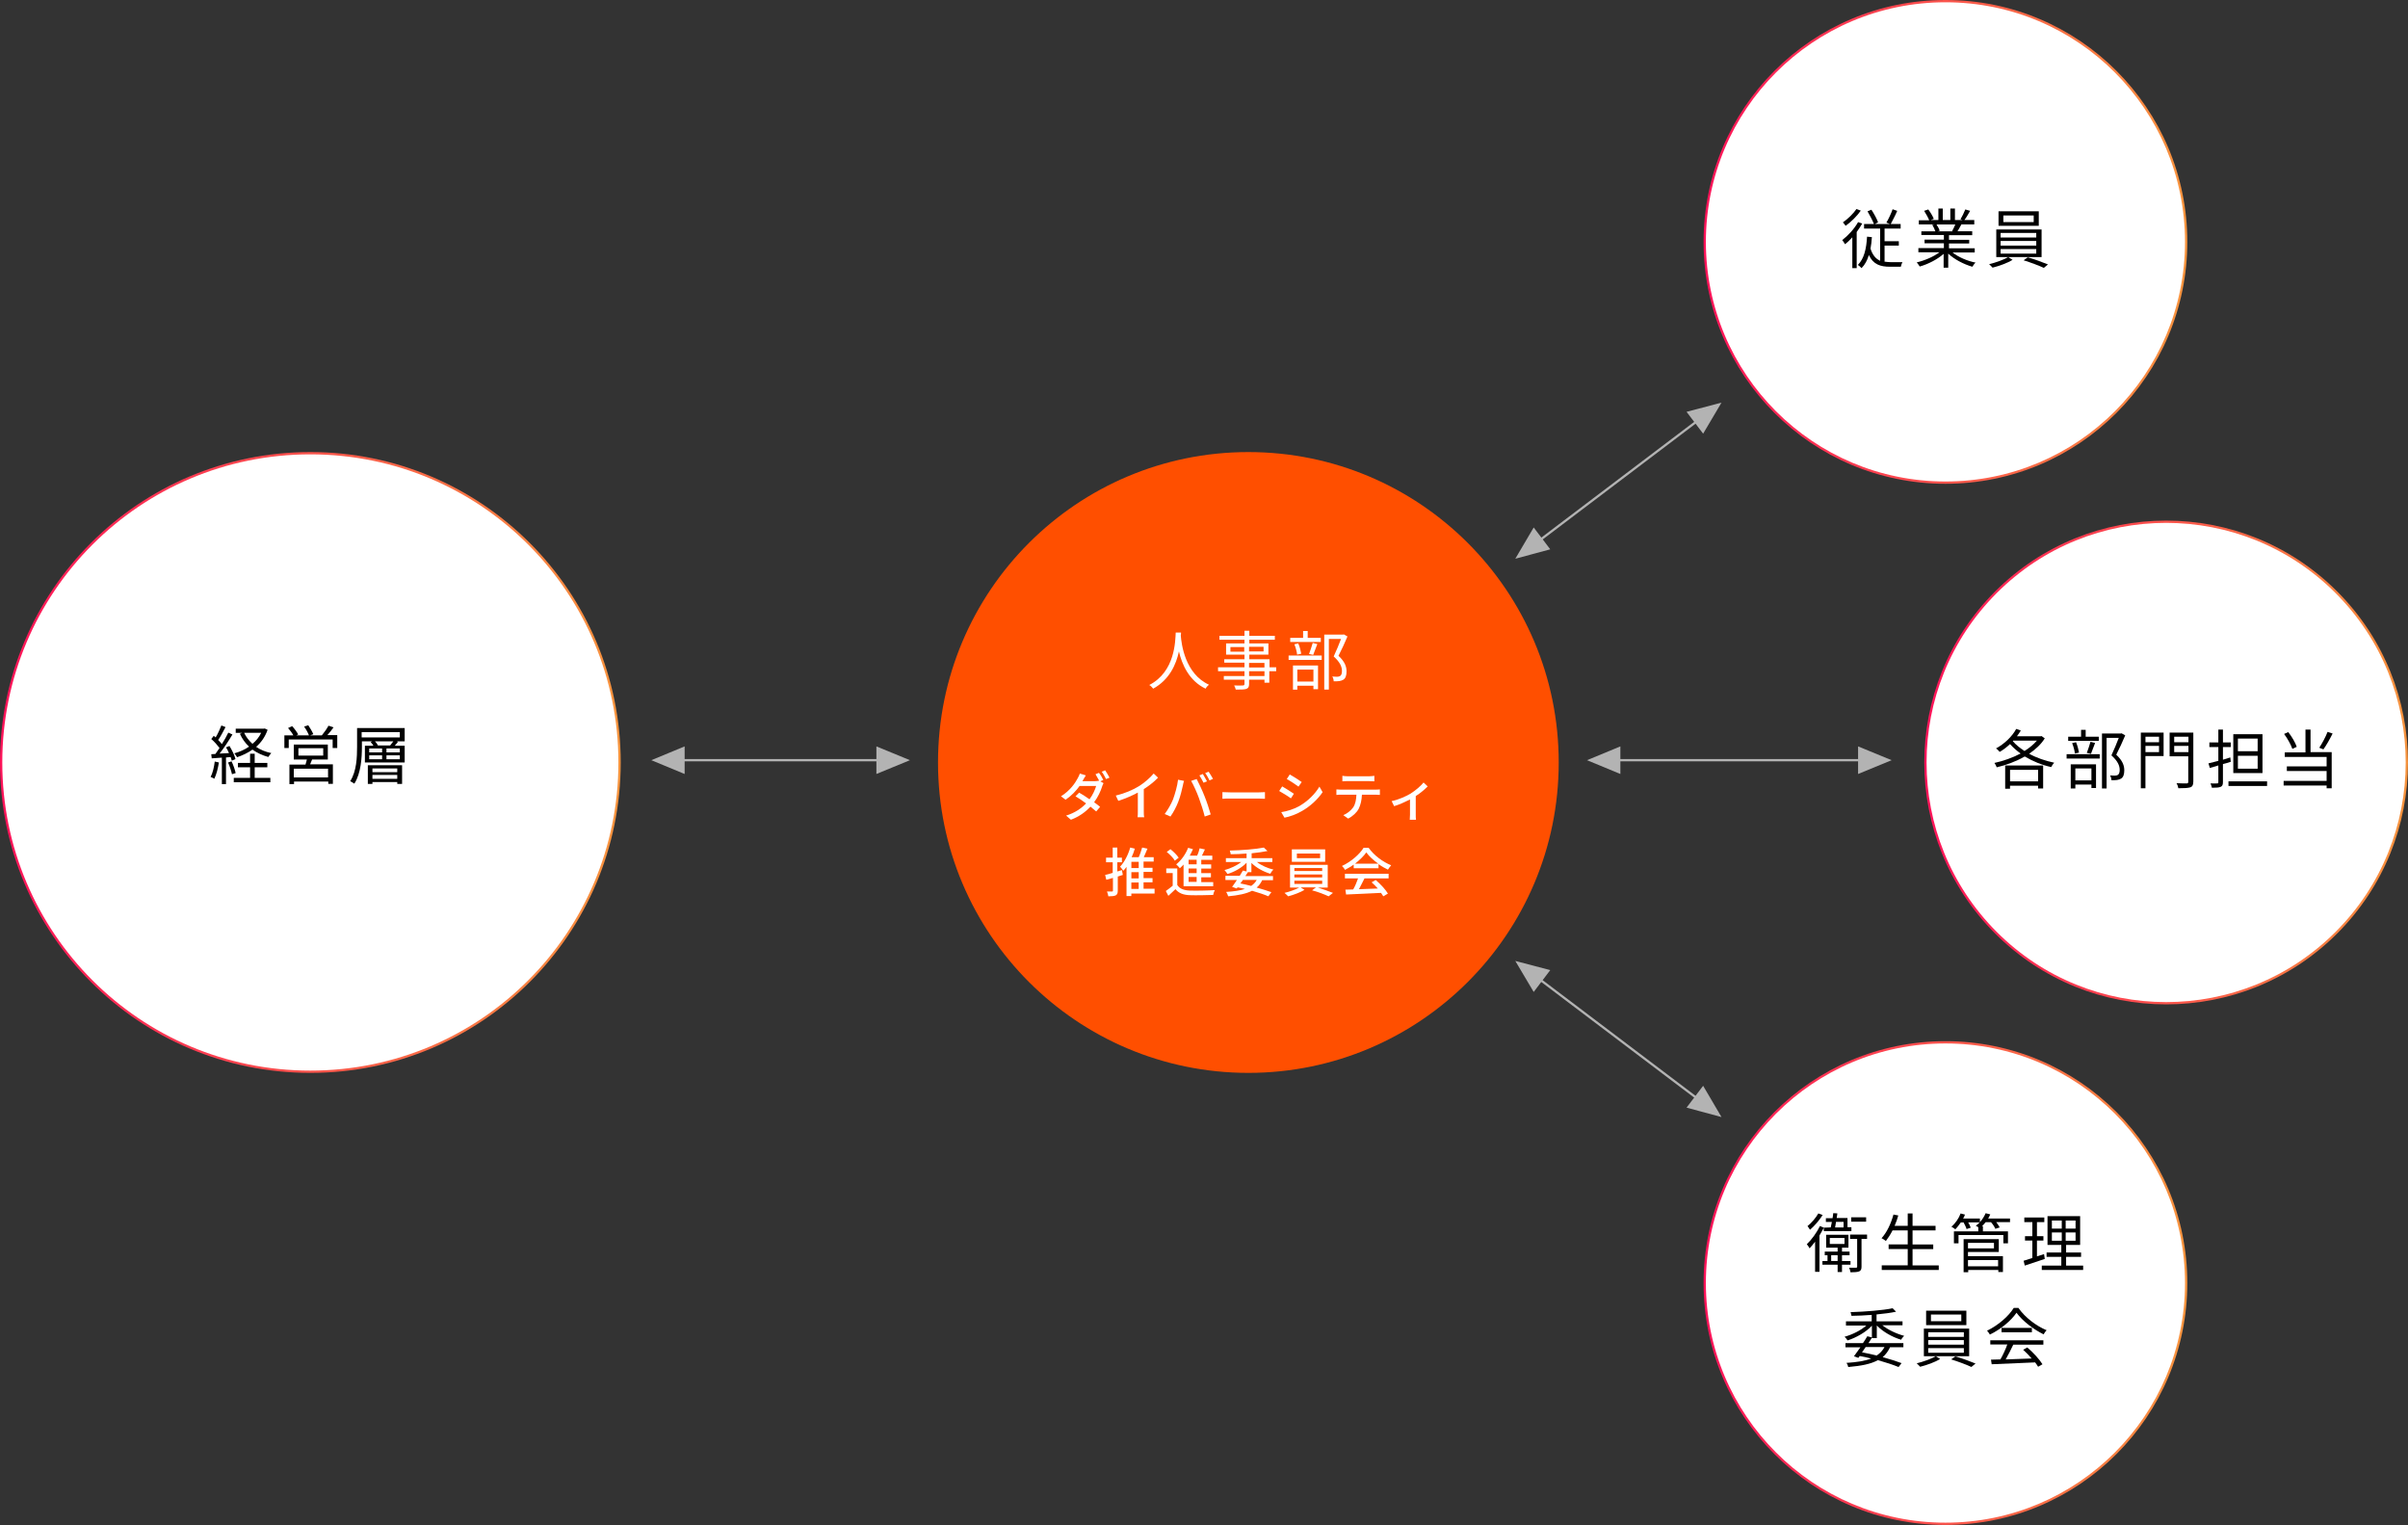 <?xml version="1.0" encoding="UTF-8"?>
<svg id="_レイヤー_2" data-name="レイヤー_2" xmlns="http://www.w3.org/2000/svg" xmlns:xlink="http://www.w3.org/1999/xlink" viewBox="0 0 727.63 460.73">
  <rect x="0" y="0" width="727.63" height="460.73" fill="#333333" stroke="none"/>
  <defs>
    <style>
      .cls-1, .cls-2 {
        fill: none;
      }

      .cls-3 {
        fill: #ff4f00;
      }

      .cls-4 {
        fill: url(#_名称未設定グラデーション_5);
      }

      .cls-5 {
        fill: #fff;
      }

      .cls-6 {
        fill: url(#_名称未設定グラデーション_5-2);
      }

      .cls-7 {
        fill: url(#_名称未設定グラデーション_5-3);
      }

      .cls-8 {
        fill: url(#_名称未設定グラデーション_5-4);
      }

      .cls-2 {
        stroke: #b3b3b3;
        stroke-miterlimit: 10;
        stroke-width: .69px;
      }

      .cls-9 {
        fill: #b3b3b3;
      }
    </style>
    <linearGradient id="_名称未設定グラデーション_5" data-name="名称未設定グラデーション 5" x1="514.77" y1="2852.76" x2="660.94" y2="2852.76" gradientTransform="translate(0 2925.84) scale(1 -1)" gradientUnits="userSpaceOnUse">
      <stop offset="0" stop-color="#ff145a"/>
      <stop offset="1" stop-color="#f7943e"/>
    </linearGradient>
    <linearGradient id="_名称未設定グラデーション_5-2" data-name="名称未設定グラデーション 5" x1="0" y1="2695.48" x2="187.57" y2="2695.48" xlink:href="#_名称未設定グラデーション_5"/>
    <clipPath id="clippath">
      <circle class="cls-3" cx="377.22" cy="230.36" r="93.78"/>
    </clipPath>
    <clipPath id="clippath-1">
      <rect class="cls-1" x="82.49" y="132.37" width="512.97" height="295.73"/>
    </clipPath>
    <linearGradient id="_名称未設定グラデーション_5-3" data-name="名称未設定グラデーション 5" x1="581.47" y1="2695.48" x2="727.63" y2="2695.48" gradientTransform="translate(-1714.28 1673.52) rotate(45) scale(1 -1)" xlink:href="#_名称未設定グラデーション_5"/>
    <linearGradient id="_名称未設定グラデーション_5-4" data-name="名称未設定グラデーション 5" y1="2538.19" y2="2538.19" xlink:href="#_名称未設定グラデーション_5"/>
  </defs>
  <g id="Footer">
    <g>
      <circle class="cls-4" cx="587.86" cy="73.08" r="73.08"/>
      <circle class="cls-5" cx="587.86" cy="73.08" r="72.39"/>
      <circle class="cls-6" cx="93.78" cy="230.36" r="93.78"/>
      <circle class="cls-5" cx="93.78" cy="230.36" r="93.09"/>
      <g>
        <path d="M66.14,230.36c-.28,1.81-.76,3.68-1.39,4.93-.21-.21-.83-.42-1.11-.56.63-1.18,1.04-2.92,1.25-4.65l1.25.28ZM68.29,228.83v8.06h-1.25v-7.99c-1.11.07-2.15.14-3.06.21l-.14-1.25,1.25-.07c.42-.56.83-1.18,1.25-1.81-.63-.83-1.6-1.95-2.5-2.71l.76-.97c.21.14.35.35.56.49.69-1.11,1.32-2.57,1.74-3.61l1.25.49c-.69,1.25-1.46,2.85-2.22,3.89.42.42.83.9,1.11,1.25.76-1.18,1.46-2.43,1.95-3.47l1.25.56c-1.11,1.88-2.57,4.1-3.89,5.77l2.85-.14c-.28-.63-.56-1.25-.9-1.74l1.04-.42c.76,1.25,1.6,2.92,1.81,3.96l-1.11.49c-.07-.35-.21-.69-.35-1.11l-1.39.14ZM69.96,230.02c.56,1.11,1.04,2.57,1.25,3.54l-1.11.35c-.21-.97-.69-2.43-1.18-3.54l1.04-.35ZM77.04,235.02h4.65v1.32h-11.05v-1.32h4.93v-3.2h-3.68v-1.32h3.68v-2.78h1.39v2.78h3.82v1.32h-3.82v3.2h.07ZM80.86,220.5c-.76,2.15-1.95,3.82-3.47,5.14,1.32.9,2.85,1.53,4.59,1.88-.28.28-.69.83-.9,1.18-1.81-.49-3.4-1.25-4.79-2.22-1.39.97-2.99,1.74-4.65,2.29-.21-.35-.56-.9-.83-1.18,1.6-.42,3.13-1.11,4.45-2.01-1.18-1.11-2.08-2.36-2.78-3.89l.76-.28h-2.01v-1.25h8.48l.28-.07.9.42ZM73.78,221.4c.56,1.25,1.46,2.36,2.5,3.33,1.11-.9,2.01-2.01,2.64-3.33h-5.14Z"/>
        <path d="M101.91,222.17v3.82h-1.39v-2.57h-13.27v2.57h-1.32v-3.82h2.71c-.35-.69-1.04-1.6-1.6-2.22l1.25-.56c.69.76,1.46,1.81,1.81,2.5l-.56.28h3.82c-.28-.76-.9-1.88-1.46-2.64l1.25-.42c.56.83,1.25,2.01,1.53,2.71l-.97.35h3.54c.69-.83,1.53-2.01,2.01-2.92l1.53.49c-.56.83-1.25,1.67-1.88,2.36h2.99v.07ZM94.34,229.39c-.21.56-.42,1.04-.63,1.53h6.88v5.9h-1.39v-.69h-10.35v.76h-1.39v-5.9h4.86c.14-.49.28-1.04.42-1.53h-3.96v-4.52h10.28v4.52h-4.72v-.07ZM99.13,232.24h-10.35v2.64h10.35v-2.64ZM90.17,228.28h7.5v-2.22h-7.5v2.22Z"/>
        <path d="M122.27,223.97h-2.43l.42.14c-.28.42-.63.76-.97,1.18h2.99v5.07h-12.02v-5.07h2.57c-.21-.42-.56-.76-.83-1.11l.49-.21h-3.13v1.67c0,3.27-.28,7.99-2.29,11.12-.28-.21-.9-.56-1.25-.76,1.95-2.99,2.08-7.29,2.08-10.42v-5.63h14.38v4.03h0ZM120.81,221.19h-11.53v1.6h11.53v-1.6ZM111.15,231.2h10.35v5.63h-1.46v-.56h-7.5v.56h-1.39v-5.63h0ZM111.57,227.31h3.89v-1.18h-3.89v1.18ZM111.57,229.39h3.89v-1.18h-3.89v1.18ZM112.54,232.17v1.11h7.5v-1.11h-7.5ZM120.04,235.3v-1.18h-7.5v1.18h7.5ZM117.89,225.22c.28-.35.69-.9.97-1.25h-5.56c.42.42.76.9.9,1.25h3.68ZM120.81,226.13h-4.03v1.18h4.03v-1.18ZM120.81,228.21h-4.03v1.18h4.03v-1.18Z"/>
      </g>
      <circle class="cls-3" cx="377.22" cy="230.36" r="93.78"/>
      <g>
        <path class="cls-5" d="M356.87,191.11c0,.28,0,.56-.07.9.21,2.57,1.25,11.53,8.54,14.87-.42.28-.83.76-1.04,1.18-5-2.36-7.16-7.36-8.06-11.25-.83,3.89-2.85,8.54-7.78,11.25-.28-.35-.69-.83-1.18-1.11,7.85-4.03,7.85-13.34,7.99-15.84h1.6Z"/>
        <path class="cls-5" d="M385.56,202.78h-2.01v3.47h-1.46v-.9h-4.65v1.32c0,.9-.28,1.25-.83,1.46-.63.21-1.6.21-3.2.21-.07-.35-.28-.9-.49-1.25,1.18.07,2.36,0,2.64,0,.35,0,.49-.14.49-.49v-1.25h-6.25v-1.11h6.25v-1.46h-7.99v-1.18h7.99v-1.39h-6.11v-1.04h6.11v-1.39h-5.56v-3.4h5.56v-1.11h-7.57v-1.18h7.57v-1.53h1.46v1.53h7.71v1.18h-7.71v1.11h5.77v3.4h-5.77v1.39h6.11v2.43h2.01v1.18h-.07ZM375.97,196.88v-1.39h-4.17v1.39h4.17ZM377.43,195.42v1.39h4.38v-1.39h-4.38ZM377.43,201.67h4.65v-1.39h-4.65v1.39ZM382.09,202.78h-4.65v1.46h4.65v-1.46Z"/>
        <path class="cls-5" d="M389.38,198.06h10v1.32h-10v-1.32ZM399.11,193.96h-9.24v-1.25h3.89v-2.08h1.39v2.08h3.96v1.25ZM390.7,201.05h7.57v7.16h-1.39v-1.04h-4.86v1.18h-1.32v-7.29ZM391.95,197.78c-.07-.83-.42-2.15-.83-3.13l1.18-.28c.42.97.76,2.29.9,3.13l-1.25.28ZM392.02,202.3v3.61h4.86v-3.61h-4.86ZM395.56,197.57c.35-.9.83-2.36,1.11-3.33l1.39.35c-.42,1.11-.9,2.43-1.25,3.27l-1.25-.28ZM407.17,192.29c-.76,1.81-1.81,4.1-2.71,5.84,1.95,1.81,2.43,3.33,2.43,4.72,0,1.18-.28,2.08-.97,2.5-.35.21-.76.35-1.25.42s-1.11.07-1.67.07c0-.42-.14-1.04-.42-1.46.63.07,1.11.07,1.53.07.28,0,.63-.07.83-.21.42-.28.56-.83.56-1.53,0-1.25-.56-2.64-2.5-4.38.76-1.67,1.67-3.75,2.22-5.28h-3.68v15.28h-1.39v-16.6h5.7l.21-.07,1.11.63Z"/>
      </g>
      <g>
        <path class="cls-5" d="M333.39,235.64l-.9.42.97.56c-.14.28-.35.63-.42.97-.42,1.39-1.25,3.2-2.43,4.79.69.49,1.32.97,1.81,1.39l-1.18,1.39c-.49-.42-1.04-.9-1.74-1.46-1.39,1.53-3.33,2.99-5.9,3.96l-1.46-1.25c2.71-.83,4.65-2.22,6.04-3.68-1.11-.83-2.22-1.6-3.2-2.15l1.11-1.11c.97.56,2.08,1.25,3.13,2.01.97-1.32,1.67-2.85,2.01-4.03h-5c-1.04,1.46-2.5,2.99-4.24,4.17l-1.39-1.04c2.78-1.74,4.31-4.03,5.07-5.49.21-.35.49-.97.63-1.39l1.81.56c-.35.49-.63,1.11-.83,1.39-.07.14-.14.21-.21.35h3.82c.42,0,.9-.07,1.18-.14h.07c-.35-.63-.76-1.39-1.11-1.95l1.04-.42c.42.49,1.04,1.53,1.32,2.15ZM335.26,234.95l-1.04.42c-.35-.69-.83-1.6-1.32-2.22l1.04-.42c.42.63,1.04,1.6,1.32,2.22Z"/>
        <path class="cls-5" d="M344.16,237.52c1.67-1.04,3.33-2.5,4.45-3.82l1.32,1.25c-1.18,1.25-2.71,2.43-4.31,3.47v6.6c0,.63,0,1.53.14,1.88h-2.01c.07-.35.07-1.25.07-1.88v-5.56c-1.67.9-3.75,1.81-5.9,2.5l-.76-1.6c2.85-.69,5.21-1.74,7.02-2.85Z"/>
        <path class="cls-5" d="M355.97,235.57l1.81.35c-.14.42-.28.97-.35,1.39-.21,1.04-.76,3.33-1.39,4.93-.56,1.46-1.46,3.2-2.36,4.45l-1.74-.76c.97-1.32,1.95-2.99,2.5-4.38.63-1.74,1.32-4.1,1.53-5.97ZM359.93,235.92l1.67-.56c.63,1.18,1.74,3.54,2.36,5.14.63,1.53,1.46,4.03,1.88,5.56l-1.81.63c-.42-1.74-1.11-3.82-1.74-5.56-.63-1.74-1.67-4.03-2.36-5.21ZM364.72,236.06l-1.04.42c-.35-.63-.83-1.6-1.25-2.22l1.04-.42c.35.56.9,1.6,1.25,2.22ZM366.53,235.3l-1.04.49c-.35-.69-.83-1.6-1.32-2.22l1.04-.42c.42.63,1.04,1.6,1.32,2.15Z"/>
        <path class="cls-5" d="M371.74,239.39h8.68c.76,0,1.39-.07,1.81-.07v2.01c-.35,0-1.11-.07-1.81-.07h-8.68c-.9,0-1.81,0-2.36.07v-2.01c.56,0,1.53.07,2.36.07Z"/>
        <path class="cls-5" d="M390.98,239.81l-.9,1.39c-.83-.63-2.57-1.67-3.54-2.22l.9-1.39c.97.56,2.78,1.67,3.54,2.22ZM392.58,243.56c2.64-1.53,4.79-3.68,6.11-5.9l.97,1.67c-1.46,2.15-3.68,4.24-6.25,5.7-1.6.97-3.82,1.74-5.28,2.01l-.97-1.67c1.81-.28,3.75-.9,5.42-1.81ZM393.34,236.27l-.97,1.39c-.83-.63-2.5-1.74-3.54-2.29l.9-1.39c1.04.56,2.85,1.74,3.61,2.29Z"/>
        <path class="cls-5" d="M405.22,238.56h10.42c.35,0,.97,0,1.32-.07v1.67c-.35,0-.9-.07-1.32-.07h-4.1c-.07,1.67-.42,3.13-.97,4.24-.56,1.11-1.81,2.29-3.2,2.99l-1.46-1.04c1.18-.49,2.29-1.39,2.99-2.36.69-1.04.9-2.36.97-3.82h-4.59c-.49,0-1.04,0-1.46.07v-1.67c.42,0,.9.07,1.39.07ZM407.23,234.53h6.46c.49,0,1.11-.07,1.6-.14v1.67c-.49,0-1.11-.07-1.6-.07h-6.46c-.56,0-1.11,0-1.6.07v-1.67c.49.07,1.04.14,1.6.14Z"/>
        <path class="cls-5" d="M426.27,239.74c1.53-.97,3.06-2.29,3.89-3.33l1.25,1.18c-.83.83-2.15,2.01-3.61,2.92v5.63c0,.49,0,1.25.07,1.53h-1.88c0-.28.07-1.04.07-1.53v-4.59c-1.39.69-3.2,1.53-4.79,2.01l-.76-1.53c2.15-.42,4.52-1.53,5.77-2.29Z"/>
        <path class="cls-5" d="M339.29,264.33c-.49.14-1.04.35-1.53.49v4.24c0,.76-.14,1.18-.63,1.46-.49.21-1.18.28-2.22.28-.07-.42-.21-1.04-.42-1.46h1.53c.21,0,.28-.07.28-.28v-3.82l-2.01.56-.35-1.46c.63-.14,1.46-.35,2.29-.63v-3.2h-2.01v-1.39h2.01v-3.06h1.39v3.06h1.39v1.39h-1.39v2.78l1.39-.42.28,1.46ZM348.88,269.96h-7.02v.76h-1.46v-8.82c-.28.42-.63.83-.97,1.18-.21-.28-.69-.97-.97-1.25,1.32-1.39,2.43-3.54,3.06-5.77l1.39.35c-.28.9-.56,1.74-.97,2.57h2.15c.42-.9.76-2.01,1.04-2.92l1.6.35c-.35.83-.76,1.81-1.11,2.57h2.99v1.32h-3.06v1.88h2.71v1.25h-2.71v1.88h2.71v1.25h-2.71v1.95h3.33v1.46h0ZM344.09,260.37h-2.22v1.88h2.22v-1.88ZM344.09,263.5h-2.22v1.88h2.22v-1.88ZM341.86,268.57h2.22v-1.95h-2.22v1.95Z"/>
        <path class="cls-5" d="M355.76,267.39c.69,1.11,1.95,1.6,3.75,1.67,1.81.07,5.49,0,7.57-.14-.21.35-.42,1.04-.49,1.46-1.81.07-5.21.14-7.09.07-2.01-.07-3.33-.63-4.31-1.81-.69.63-1.39,1.32-2.15,2.01l-.76-1.46c.63-.42,1.39-1.04,2.08-1.6v-3.82h-1.95v-1.39h3.33v5ZM354.99,260.03c-.42-.83-1.53-1.88-2.43-2.64l1.11-.83c.9.69,2.01,1.81,2.5,2.57l-1.18.9ZM357.7,261.14c-.42.42-.76.83-1.18,1.18-.21-.28-.76-.9-1.11-1.18,1.53-1.18,2.85-3.06,3.61-5l1.46.42c-.28.63-.63,1.32-.97,1.95h2.22c.35-.69.63-1.6.76-2.22l1.6.35c-.28.63-.63,1.32-.9,1.88h3.13v1.25h-3.33v1.39h2.99v1.25h-2.99v1.39h2.92v1.25h-2.92v1.46h3.61v1.25h-8.96v-6.6h.07ZM361.59,259.75h-2.43v1.39h2.43v-1.39ZM361.59,262.39h-2.43v1.39h2.43v-1.39ZM361.59,264.96h-2.43v1.46h2.43v-1.46Z"/>
        <path class="cls-5" d="M377.08,263.5c-.21.35-.49.76-.76,1.18h8.34v1.25h-3.27c-.42.9-.97,1.67-1.67,2.22,1.74.49,3.27.97,4.45,1.39l-.9,1.25c-1.32-.56-2.99-1.11-4.93-1.67-1.74.9-4.17,1.39-7.22,1.67-.14-.42-.35-.97-.63-1.32,2.36-.14,4.24-.42,5.7-.9-.76-.21-1.46-.35-2.22-.49l-.28.35-1.39-.49c.42-.56.97-1.32,1.46-2.08h-3.47v-1.25h4.31c.35-.56.69-1.11.97-1.6l1.11.28v-2.64c-1.46,1.53-3.68,2.78-5.77,3.4-.21-.35-.63-.9-.9-1.18,1.81-.49,3.75-1.39,5.07-2.43h-4.65v-1.18h6.25v-1.39c-1.6.14-3.27.21-4.79.21,0-.28-.21-.83-.28-1.11,3.61-.07,7.92-.42,10.28-.9l1.11,1.04c-1.32.28-2.99.49-4.79.69v1.46h6.25v1.18h-4.65c1.32,1.04,3.27,1.88,5,2.29-.35.28-.76.83-.97,1.25-2.08-.63-4.24-1.81-5.7-3.27v2.78h-1.04ZM375.56,265.86c-.21.35-.49.69-.76,1.04,1.11.21,2.22.49,3.27.76.69-.49,1.25-1.04,1.67-1.81h-4.17Z"/>
        <path class="cls-5" d="M398,268.09c1.6.49,3.54,1.18,4.79,1.67l-1.32,1.04c-1.18-.56-3.33-1.39-5-1.81l1.18-.9h-4.65l1.18.76c-1.25.76-3.33,1.53-4.93,1.95-.28-.28-.76-.76-1.11-1.04,1.53-.35,3.4-1.04,4.45-1.6h-2.78v-6.88h11.39v6.88h-3.2v-.07ZM400.43,260.37h-10.07v-3.75h10.07v3.75ZM391.12,263.15h8.41v-.9h-8.41v.9ZM391.12,265.1h8.41v-.9h-8.41v.9ZM391.12,267.04h8.41v-.97h-8.41v.97ZM398.9,257.87h-7.02v1.39h7.02v-1.39Z"/>
        <path class="cls-5" d="M409.18,261.14c-.9.63-1.81,1.18-2.78,1.67-.14-.35-.56-.9-.9-1.18,2.71-1.25,5.35-3.54,6.53-5.49h1.53c1.67,2.36,4.38,4.31,6.81,5.28-.35.35-.69.9-.97,1.32-.9-.42-1.88-.97-2.85-1.67v1.25h-7.5v-1.18h.14ZM406.47,263.99h13.13v1.39h-7.29c-.56,1.04-1.11,2.29-1.67,3.27,1.81-.07,3.75-.14,5.7-.21-.63-.69-1.25-1.32-1.88-1.88l1.25-.69c1.46,1.25,2.99,2.92,3.68,4.1l-1.39.83c-.21-.28-.42-.63-.69-1.04-3.82.21-7.85.35-10.56.49l-.21-1.46,2.36-.07c.56-.97,1.11-2.29,1.46-3.33h-3.96v-1.39h.07ZM416.47,260.93c-1.46-1.04-2.78-2.22-3.61-3.4-.76,1.11-2.01,2.29-3.4,3.4h7.02Z"/>
      </g>
      <g>
        <path d="M562.71,67.53c-.49.83-1.04,1.74-1.67,2.57v10.91h-1.32v-9.31c-.69.76-1.46,1.53-2.22,2.08-.14-.28-.56-.97-.83-1.25,1.74-1.32,3.61-3.33,4.79-5.42l1.25.42ZM562.29,63.63c-1.18,1.67-2.99,3.47-4.59,4.59-.21-.28-.56-.76-.83-1.04,1.53-1.04,3.2-2.71,4.1-4.03l1.32.49ZM569.59,79.06c.56.07,1.11.14,1.67.14h3.61c-.21.35-.42.97-.49,1.39h-3.27c-2.92,0-5.07-.69-6.39-3.54-.49,1.6-1.18,2.92-2.22,3.96-.21-.28-.76-.76-1.11-.97,1.88-1.88,2.57-4.79,2.78-8.54l1.46.14c-.07,1.25-.21,2.36-.42,3.47.63,2.01,1.67,3.13,2.92,3.68v-9.73h-4.86v-1.39h2.99c-.42-1.04-1.25-2.64-1.95-3.82l1.18-.49c.76,1.18,1.67,2.78,2.01,3.82l-.97.49h4.59l-1.11-.42c.63-1.04,1.46-2.78,1.88-4.03l1.39.49c-.56,1.39-1.39,2.85-1.95,3.96h2.99v1.39h-4.86v3.82h4.31v1.32h-4.31v4.86h.14Z"/>
        <path d="M590.01,76.28c1.74,1.39,4.45,2.57,6.95,3.06-.35.28-.76.9-.97,1.25-2.64-.76-5.42-2.22-7.29-3.96v4.24h-1.39v-4.17c-1.88,1.67-4.72,3.13-7.22,3.82-.21-.35-.63-.9-.9-1.25,2.43-.56,5.14-1.74,6.88-3.06h-6.39v-1.25h7.71v-1.46h-5.84v-1.11h5.84v-1.39h-6.81v-1.11h4.24c-.21-.56-.56-1.39-.97-1.95l.69-.14h-4.72v-1.25h3.13c-.28-.76-.97-1.95-1.53-2.85l1.25-.42c.69.9,1.39,2.08,1.67,2.85l-.97.35h2.36v-3.47h1.32v3.47h2.29v-3.47h1.39v3.47h2.36l-.69-.21c.49-.83,1.11-2.08,1.46-2.99l1.46.42c-.56.97-1.18,2.08-1.74,2.78h2.99v1.32h-3.89c-.42.76-.83,1.53-1.18,2.08h4.45v1.18h-7.02v1.39h6.11v1.11h-6.11v1.46h7.78v1.25h-6.67ZM585.15,67.8c.42.63.83,1.39.97,1.95l-.63.14h4.59l-.21-.07c.35-.56.69-1.39.97-2.01h-5.7Z"/>
        <path d="M606.82,77.67l1.32.83c-1.53.97-4.1,1.88-6.04,2.36-.28-.28-.69-.76-1.04-1.04,2.01-.49,4.52-1.39,5.77-2.15h-3.61v-8.34h13.69v8.34h-10.07ZM616.06,68.22h-12.16v-4.38h12.16v4.38ZM604.53,71.76h10.77v-1.39h-10.77v1.39ZM604.53,74.19h10.77v-1.39h-10.77v1.39ZM604.53,76.63h10.77v-1.39h-10.77v1.39ZM614.53,65.09h-9.17v2.01h9.17v-2.01ZM612.73,77.74c2.01.56,4.59,1.53,6.11,2.15l-1.25,1.04c-1.46-.69-4.1-1.67-6.11-2.29l1.25-.9Z"/>
      </g>
      <circle class="cls-7" cx="654.55" cy="230.36" r="73.08" transform="translate(28.82 530.31) rotate(-45)"/>
      <circle class="cls-5" cx="654.55" cy="230.36" r="72.39" transform="translate(28.82 530.31) rotate(-45)"/>
      <g>
        <path d="M617.87,223.07c-1.11,1.81-2.78,3.33-4.72,4.65,2.22,1.25,4.93,2.15,7.57,2.71-.35.35-.69.9-.9,1.32-2.85-.63-5.56-1.74-7.99-3.2-2.71,1.53-5.7,2.64-8.48,3.27-.14-.42-.42-.97-.69-1.32,2.57-.56,5.42-1.53,7.92-2.85-1.18-.83-2.29-1.81-3.2-2.85-.97.9-2.01,1.74-3.13,2.36-.21-.28-.76-.83-1.11-1.04,2.43-1.32,4.79-3.47,6.11-5.9l1.39.49c-.35.56-.76,1.18-1.18,1.74h7.16l.28-.07.97.69ZM605.92,231.27h11.46v6.95h-1.53v-.83h-8.48v.9h-1.46v-7.02ZM607.38,232.59v3.47h8.48v-3.47h-8.48ZM608.21,223.9c.9,1.11,2.15,2.08,3.54,2.99,1.46-.9,2.78-2.01,3.75-3.13h-7.16l-.14.14Z"/>
        <path d="M624.47,227.86h10v1.32h-10v-1.32ZM634.19,223.83h-9.24v-1.25h3.89v-2.08h1.39v2.08h3.96v1.25ZM625.72,230.92h7.64v7.16h-1.39v-1.04h-4.86v1.18h-1.39v-7.29ZM626.97,227.65c-.07-.83-.42-2.15-.83-3.13l1.18-.28c.42.97.76,2.29.9,3.13l-1.25.28ZM627.11,232.17v3.61h4.86v-3.61h-4.86ZM630.58,227.45c.35-.9.83-2.36,1.11-3.33l1.39.35c-.42,1.11-.9,2.43-1.25,3.27l-1.25-.28ZM642.18,222.17c-.76,1.81-1.81,4.1-2.71,5.84,1.95,1.81,2.43,3.33,2.43,4.72,0,1.18-.28,2.08-.97,2.5-.35.21-.76.35-1.25.42s-1.11.07-1.67.07c0-.42-.14-1.04-.42-1.46.63.07,1.11.07,1.53.07.28,0,.63-.07.83-.21.42-.28.56-.83.56-1.53,0-1.25-.56-2.64-2.5-4.38.76-1.67,1.67-3.75,2.22-5.28h-3.68v15.28h-1.39v-16.6h5.7l.21-.07,1.11.63Z"/>
        <path d="M653.78,228.42h-5.49v9.73h-1.39v-16.81h6.88v7.09ZM648.3,222.58v1.67h4.1v-1.67h-4.1ZM652.4,227.24v-1.88h-4.1v1.88h4.1ZM662.75,236.2c0,.97-.28,1.46-.9,1.67-.69.21-1.81.28-3.61.28-.07-.42-.28-1.11-.56-1.53,1.32.07,2.64.07,3.06.07.35,0,.49-.14.49-.49v-7.71h-5.63v-7.16h7.16v14.87ZM656.98,222.58v1.67h4.31v-1.67h-4.31ZM661.29,227.24v-1.88h-4.31v1.88h4.31Z"/>
        <path d="M674.07,230.15c-.76.28-1.6.49-2.36.69v5.49c0,.83-.21,1.18-.69,1.39s-1.25.28-2.64.28c-.07-.35-.28-.97-.42-1.32.9.07,1.74,0,2.01,0s.35-.07.35-.35v-5.07l-2.57.76-.42-1.39c.83-.21,1.88-.49,2.99-.76v-4.17h-2.71v-1.39h2.71v-3.89h1.39v3.89h2.36v1.39h-2.36v3.82c.69-.21,1.46-.42,2.22-.69l.14,1.32ZM685.05,236.06v1.39h-11.67v-1.39h11.67ZM683.66,233.56h-8.82v-11.74h8.82v11.74ZM682.2,223.14h-5.97v3.82h5.97v-3.82ZM682.2,228.35h-5.97v3.89h5.97v-3.89Z"/>
        <path d="M698.25,227.24h6.32v10.91h-1.53v-.83h-12.99v-1.39h12.99v-2.99h-12.02v-1.39h12.02v-2.85h-12.64v-1.39h6.25v-6.88h1.53v6.81h.07ZM692.69,226.26c-.42-1.25-1.46-3.13-2.5-4.52l1.25-.56c1.11,1.39,2.15,3.2,2.57,4.45l-1.32.63ZM704.85,221.61c-.83,1.67-1.88,3.54-2.78,4.79l-1.25-.49c.83-1.25,1.95-3.33,2.5-4.79l1.53.49Z"/>
      </g>
      <circle class="cls-8" cx="587.86" cy="387.64" r="73.08"/>
      <circle class="cls-5" cx="587.86" cy="387.64" r="72.39"/>
      <g>
        <path d="M551.11,370.9c-.42.76-.83,1.6-1.32,2.36v10.98h-1.32v-9.1c-.56.76-1.11,1.39-1.67,2.01-.14-.28-.56-.97-.83-1.25,1.46-1.39,2.99-3.47,3.96-5.49l1.18.49h0l2.08-.07c.14-.49.21-1.11.35-1.67h-1.81v-1.11h2.01c.07-.56.21-1.04.21-1.53l1.25.07c-.07.42-.14.9-.21,1.39h3.27v2.78h1.18v1.18h-8.34v-1.04h0ZM550.76,367.08c-.97,1.53-2.5,3.33-3.82,4.45-.21-.28-.56-.83-.76-1.11,1.25-.97,2.57-2.57,3.27-3.82l1.32.49ZM556.6,382.09v2.22h-1.32v-2.22h-4.59v-1.11h1.53v-1.74h-.83v-1.11h3.89v-1.18h-3.47v-3.89h6.74v3.89h-1.95v1.18h2.29v1.11h-2.29v1.74h2.57v1.11h-2.57ZM552.91,375.83h4.45v-1.81h-4.45v1.81ZM555.28,380.97v-1.74h-1.95v1.74h1.95ZM554.79,369.16c-.07.63-.21,1.18-.28,1.67h2.57v-1.67h-2.29ZM564.24,374.31h-1.74v8.34c0,.76-.14,1.18-.69,1.46-.56.21-1.39.28-2.64.28-.07-.42-.21-.97-.42-1.39h2.08c.28,0,.35-.07.35-.35v-8.34h-2.15v-1.32h5.14v1.32h.07ZM563.89,369.1h-4.52v-1.32h4.52v1.32Z"/>
        <path d="M585.84,382.29v1.39h-17.23v-1.39h7.85v-4.93h-5.77v-1.39h5.77v-4.24h-4.59c-.63,1.25-1.32,2.29-2.01,3.2-.28-.21-.9-.69-1.32-.83,1.6-1.74,2.85-4.38,3.61-7.16l1.46.28c-.28,1.04-.69,2.15-1.11,3.13h3.96v-3.75h1.46v3.75h6.95v1.39h-6.95v4.24h6.25v1.39h-6.25v4.93h7.92Z"/>
        <path d="M607.45,369.23h-4.24c.42.56.83,1.18,1.04,1.6l-1.32.42c-.21-.56-.76-1.39-1.32-2.01h-1.6c-.35.42-.69.83-1.11,1.25h.28v1.53h7.57v3.61h-1.39v-2.5h-13.55v2.5h-1.39v-3.61h7.36v-1.25c-.28-.21-.56-.35-.76-.42.42-.28.83-.69,1.18-1.04h-3.47c.35.56.63,1.18.76,1.6l-1.25.42c-.14-.56-.56-1.32-.9-2.01h-.83c-.56.76-1.11,1.53-1.67,2.08-.28-.21-.83-.63-1.18-.76,1.18-1.04,2.22-2.5,2.78-4.03l1.32.35c-.14.42-.35.83-.56,1.18h5.07v1.11c.69-.76,1.32-1.74,1.74-2.71l1.39.35c-.21.42-.35.83-.63,1.25h6.6v1.11h.07ZM594.67,379.52h10.56v4.79h-1.39v-.63h-9.1v.69h-1.39v-10h10.63v3.89h-9.31v1.25ZM594.67,375.49v1.67h7.85v-1.67h-7.85ZM594.67,380.7v1.88h9.1v-1.88h-9.1Z"/>
        <path d="M617.87,380.35c-2.08.69-4.31,1.46-6.04,2.01l-.35-1.46c.69-.21,1.6-.49,2.64-.83v-5.28h-2.22v-1.32h2.22v-4.24h-2.43v-1.39h6.04v1.39h-2.22v4.24h1.95v1.32h-1.95v4.79l2.15-.69.21,1.46ZM629.47,382.36v1.32h-12.5v-1.32h5.9v-2.64h-4.45v-1.32h4.45v-2.29h-4.17v-8.68h9.86v8.68h-4.24v2.29h4.52v1.32h-4.52v2.64h5.14ZM620.02,371.18h2.99v-2.43h-2.99v2.43ZM620.02,374.86h2.99v-2.5h-2.99v2.5ZM627.18,368.75h-2.99v2.43h2.99v-2.43ZM627.18,372.36h-2.99v2.5h2.99v-2.5Z"/>
        <path d="M565.63,404.18c-.28.49-.69,1.04-1.04,1.6h10.56v1.25h-4.03c-.56,1.18-1.25,2.15-2.22,2.99,2.22.63,4.24,1.25,5.7,1.81l-.9,1.18c-1.67-.69-3.82-1.39-6.25-2.08-2.15,1.18-5.07,1.74-8.96,2.08-.07-.42-.28-.97-.56-1.25,3.13-.21,5.56-.56,7.5-1.32-1.11-.28-2.29-.56-3.47-.76l-.42.56-1.32-.49c.56-.76,1.25-1.74,1.95-2.71h-4.52v-1.25h5.28c.49-.69.9-1.39,1.32-2.08l1.39.35v-3.54c-1.81,1.95-4.72,3.61-7.36,4.45-.21-.35-.56-.83-.9-1.11,2.29-.63,4.86-1.88,6.6-3.4h-6.18v-1.25h7.78v-1.95c-2.08.14-4.17.28-6.11.28,0-.28-.21-.83-.28-1.11,4.45-.14,9.86-.56,12.71-1.18l1.04,1.04c-1.6.35-3.68.63-5.9.83v2.08h7.85v1.18h-6.11c1.74,1.39,4.24,2.57,6.6,3.2-.28.28-.76.83-.9,1.18-2.64-.76-5.56-2.43-7.36-4.31v3.82h-1.39v-.07h-.07ZM563.75,406.96c-.35.56-.76,1.11-1.11,1.6,1.53.28,2.99.63,4.45.97,1.04-.69,1.81-1.53,2.36-2.57h-5.7Z"/>
        <path d="M584.94,409.74l1.32.83c-1.53.97-4.1,1.88-6.04,2.36-.28-.28-.69-.76-1.04-1.04,2.01-.49,4.52-1.39,5.77-2.15h-3.61v-8.34h13.69v8.34h-10.07ZM594.18,400.36h-12.16v-4.38h12.16v4.38ZM582.65,403.9h10.77v-1.39h-10.77v1.39ZM582.65,406.26h10.77v-1.39h-10.77v1.39ZM582.65,408.69h10.77v-1.39h-10.77v1.39ZM592.65,397.16h-9.17v2.01h9.17v-2.01ZM590.84,409.8c2.01.56,4.59,1.53,6.11,2.15l-1.25,1.04c-1.46-.69-4.1-1.67-6.11-2.29l1.25-.9Z"/>
        <path d="M609.95,395.22c2.01,2.85,5.42,5.42,8.48,6.67-.35.35-.69.83-.9,1.25-2.99-1.46-6.39-4.03-8.2-6.53-1.6,2.36-4.72,5-8.06,6.6-.14-.35-.56-.83-.83-1.18,3.33-1.6,6.53-4.38,8.06-6.88h1.46v.07ZM601.47,404.94h15.98v1.32h-9.1c-.69,1.46-1.53,3.13-2.29,4.45,2.43-.07,5.14-.21,7.85-.28-.76-.9-1.74-1.88-2.57-2.64l1.25-.69c1.81,1.53,3.68,3.61,4.59,5.07l-1.32.76c-.21-.42-.56-.83-.9-1.32-4.79.21-9.8.42-13.13.56l-.21-1.39c.83,0,1.81-.07,2.85-.07.76-1.32,1.6-3.13,2.08-4.52h-5.14v-1.25h.07ZM613.98,401.19v1.32h-9.17v-1.32h9.17Z"/>
      </g>
      <g>
        <line class="cls-2" x1="273.57" y1="229.67" x2="198.96" y2="229.67"/>
        <polygon class="cls-9" points="274.96 229.67 264.82 225.5 264.82 233.84 274.96 229.67"/>
        <polygon class="cls-9" points="196.81 229.67 206.88 233.84 206.88 225.5 196.81 229.67"/>
      </g>
      <g>
        <line class="cls-2" x1="570.21" y1="229.67" x2="481.71" y2="229.67"/>
        <polygon class="cls-9" points="571.6 229.67 561.46 225.5 561.46 233.84 571.6 229.67"/>
        <polygon class="cls-9" points="479.55 229.67 489.63 233.84 489.63 225.5 479.55 229.67"/>
      </g>
      <g>
        <line class="cls-2" x1="519.08" y1="122.48" x2="459.62" y2="167.49"/>
        <polygon class="cls-9" points="520.19 121.64 509.63 124.42 514.64 131.02 520.19 121.64"/>
        <polygon class="cls-9" points="457.88 168.81 468.44 165.96 463.44 159.36 457.88 168.81"/>
      </g>
      <g>
        <line class="cls-2" x1="458.99" y1="291.15" x2="518.53" y2="336.17"/>
        <polygon class="cls-9" points="457.88 290.32 468.44 293.09 463.44 299.69 457.88 290.32"/>
        <polygon class="cls-9" points="520.19 337.49 509.63 334.64 514.64 328.04 520.19 337.49"/>
      </g>
    </g>
  </g>
</svg>